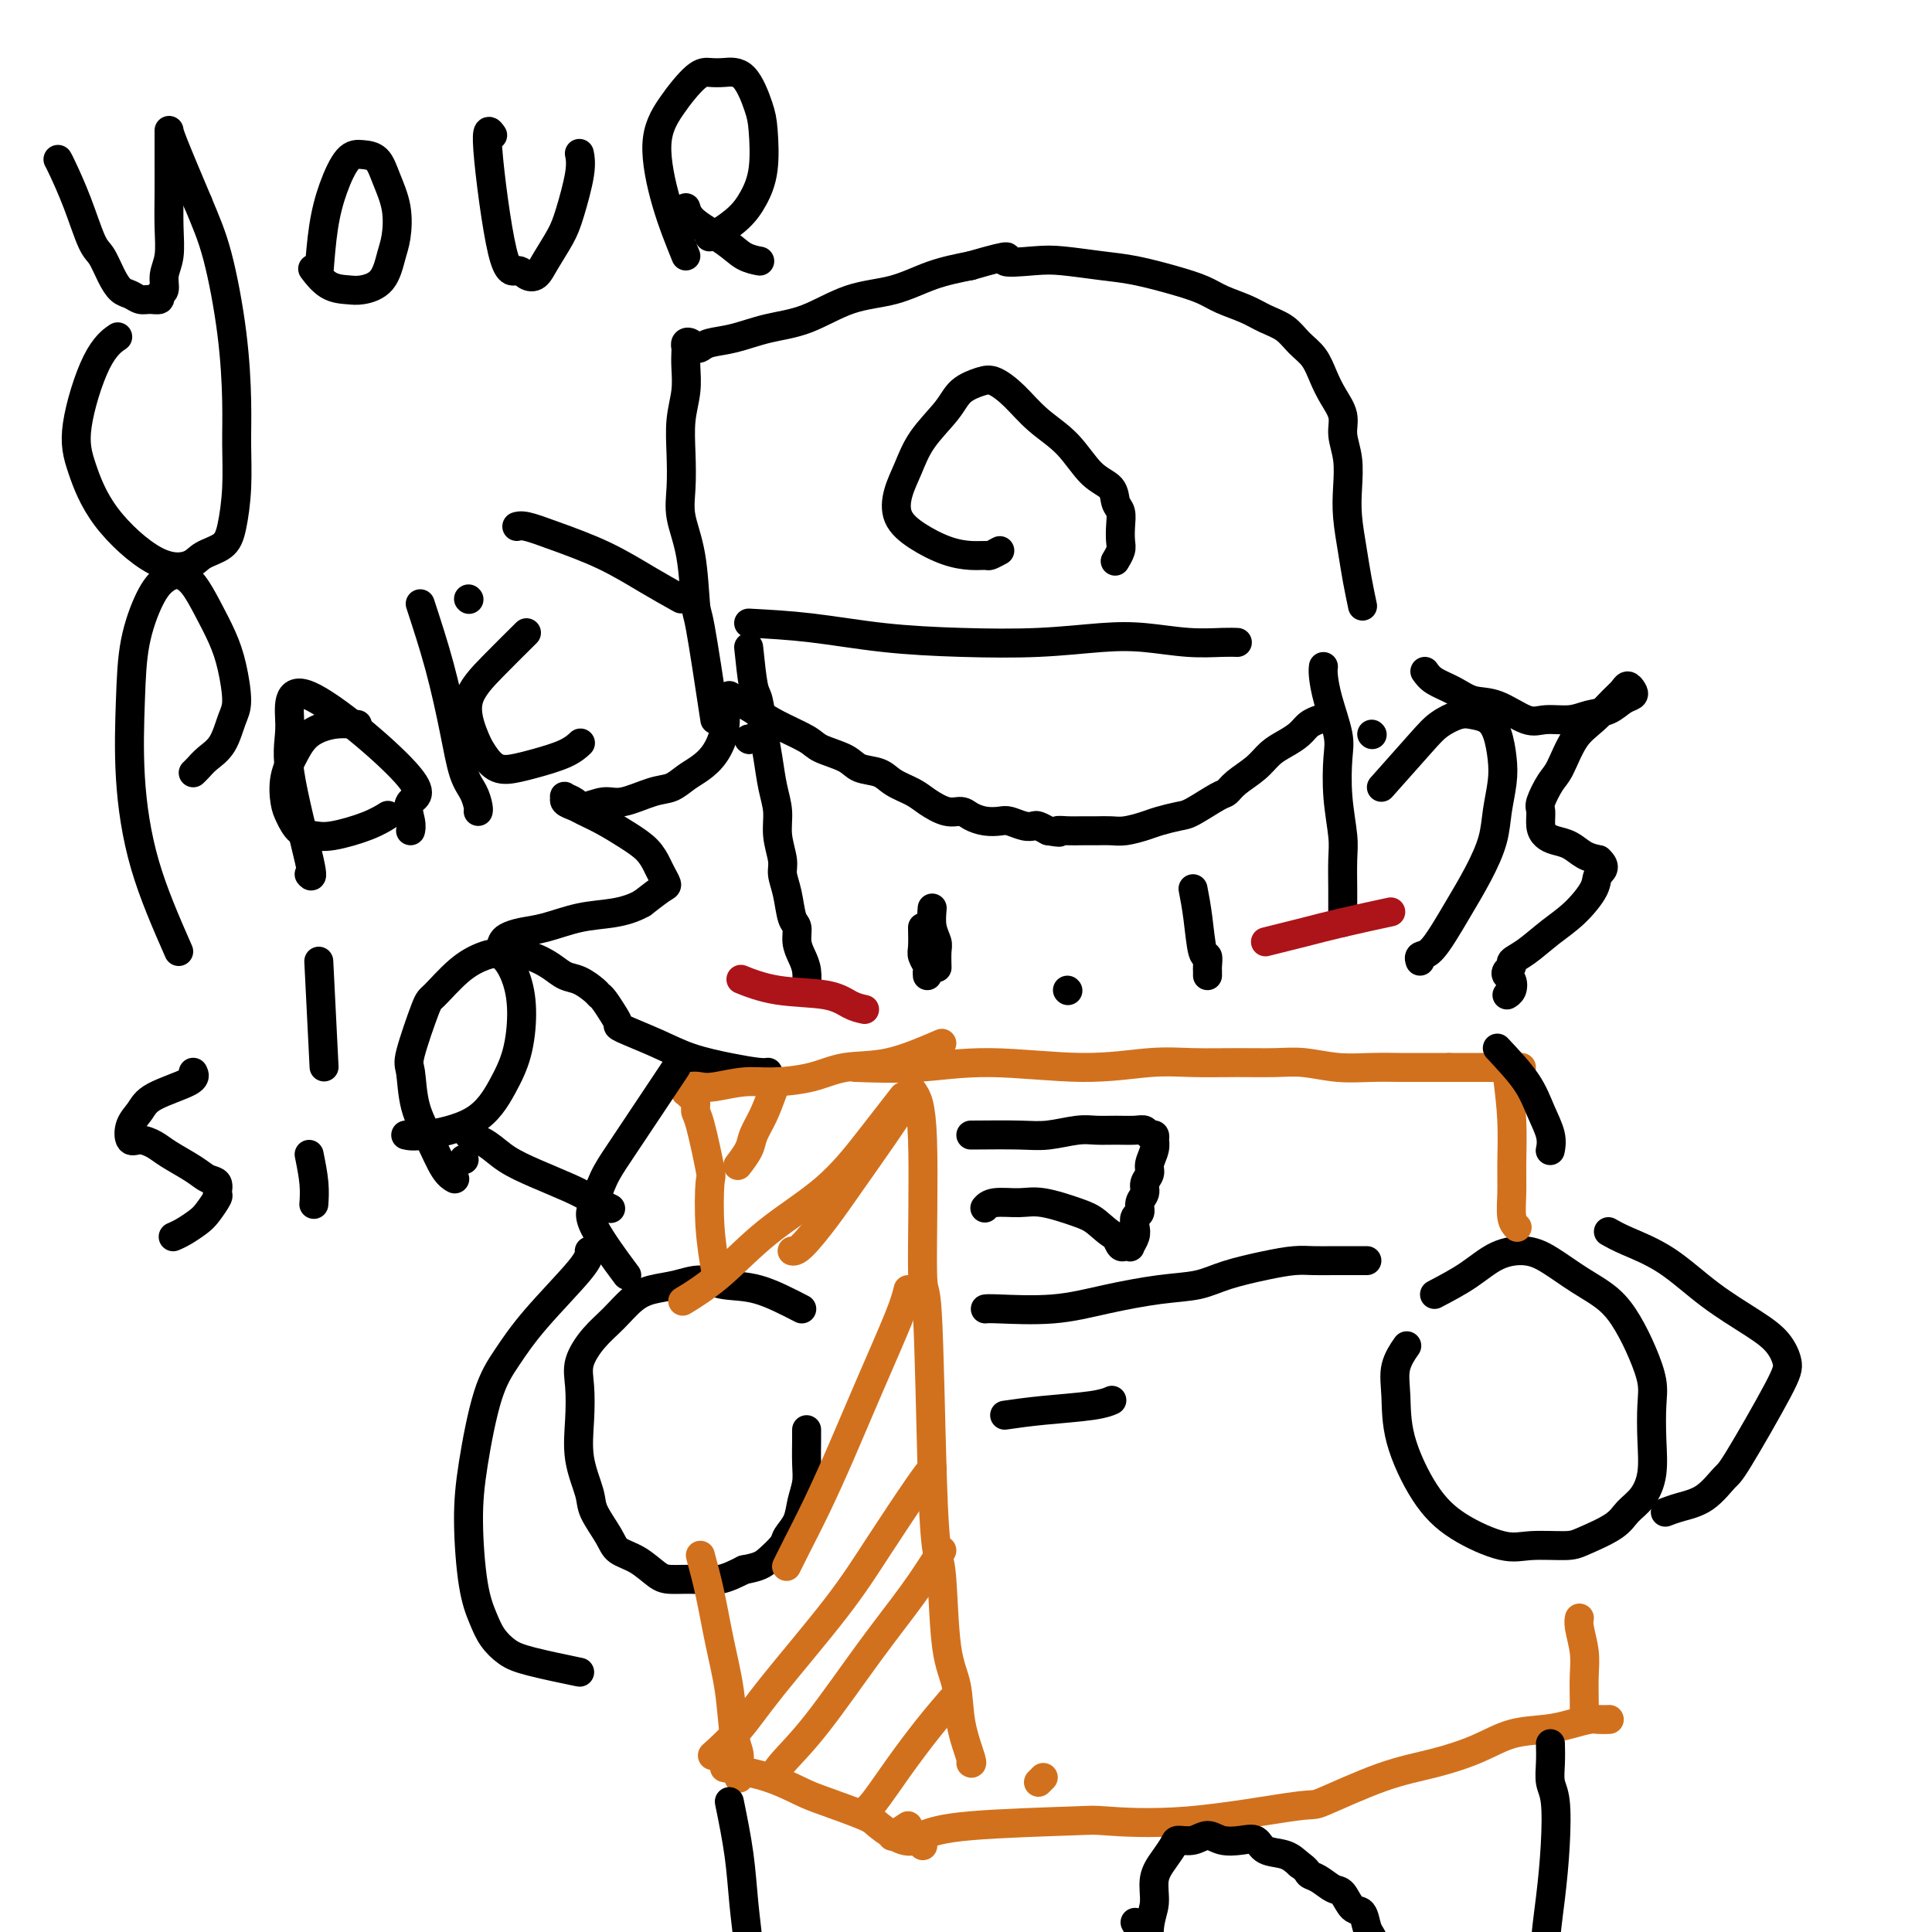 <svg viewBox='0 0 400 400' version='1.1' xmlns='http://www.w3.org/2000/svg' xmlns:xlink='http://www.w3.org/1999/xlink'><g fill='none' stroke='#000000' stroke-width='6' stroke-linecap='round' stroke-linejoin='round'><path d='M155,134c0.333,3.185 0.666,6.371 1,8c0.334,1.629 0.668,1.702 1,3c0.332,1.298 0.662,3.823 1,6c0.338,2.177 0.683,4.008 1,6c0.317,1.992 0.606,4.146 1,6c0.394,1.854 0.893,3.407 1,5c0.107,1.593 -0.179,3.225 0,5c0.179,1.775 0.822,3.692 1,5c0.178,1.308 -0.111,2.005 0,3c0.111,0.995 0.621,2.286 1,4c0.379,1.714 0.627,3.851 1,5c0.373,1.149 0.870,1.310 1,2c0.130,0.690 -0.109,1.909 0,3c0.109,1.091 0.565,2.055 1,3c0.435,0.945 0.848,1.870 1,3c0.152,1.130 0.043,2.466 0,3c-0.043,0.534 -0.022,0.267 0,0'/><path d='M284,152c0.000,0.000 0.100,0.100 0.1,0.1'/><path d='M274,138c-0.053,0.464 -0.106,0.928 0,2c0.106,1.072 0.372,2.751 1,5c0.628,2.249 1.618,5.067 2,7c0.382,1.933 0.155,2.979 0,5c-0.155,2.021 -0.238,5.017 0,8c0.238,2.983 0.796,5.955 1,8c0.204,2.045 0.055,3.164 0,5c-0.055,1.836 -0.015,4.391 0,6c0.015,1.609 0.004,2.274 0,3c-0.004,0.726 -0.001,1.514 0,2c0.001,0.486 0.000,0.669 0,1c-0.000,0.331 -0.000,0.809 0,1c0.000,0.191 0.000,0.096 0,0'/><path d='M286,163c3.031,-3.410 6.061,-6.821 8,-9c1.939,-2.179 2.785,-3.127 4,-4c1.215,-0.873 2.798,-1.673 4,-2c1.202,-0.327 2.022,-0.183 3,0c0.978,0.183 2.115,0.403 3,1c0.885,0.597 1.517,1.571 2,3c0.483,1.429 0.815,3.314 1,5c0.185,1.686 0.223,3.174 0,5c-0.223,1.826 -0.706,3.989 -1,6c-0.294,2.011 -0.400,3.870 -1,6c-0.600,2.130 -1.695,4.531 -3,7c-1.305,2.469 -2.819,5.005 -4,7c-1.181,1.995 -2.029,3.449 -3,5c-0.971,1.551 -2.064,3.199 -3,4c-0.936,0.801 -1.713,0.754 -2,1c-0.287,0.246 -0.082,0.785 0,1c0.082,0.215 0.041,0.108 0,0'/><path d='M155,153c0.000,0.000 0.100,0.100 0.1,0.1'/><path d='M155,153c0.000,0.000 0.100,0.100 0.1,0.1'/><path d='M151,144c1.714,1.006 3.429,2.013 5,3c1.571,0.987 2.999,1.956 5,3c2.001,1.044 4.573,2.163 6,3c1.427,0.837 1.707,1.393 3,2c1.293,0.607 3.599,1.265 5,2c1.401,0.735 1.896,1.547 3,2c1.104,0.453 2.816,0.546 4,1c1.184,0.454 1.840,1.270 3,2c1.160,0.730 2.824,1.375 4,2c1.176,0.625 1.865,1.229 3,2c1.135,0.771 2.717,1.709 4,2c1.283,0.291 2.268,-0.067 3,0c0.732,0.067 1.211,0.558 2,1c0.789,0.442 1.889,0.837 3,1c1.111,0.163 2.233,0.096 3,0c0.767,-0.096 1.178,-0.219 2,0c0.822,0.219 2.055,0.780 3,1c0.945,0.220 1.600,0.098 2,0c0.400,-0.098 0.543,-0.171 1,0c0.457,0.171 1.229,0.585 2,1'/><path d='M217,172c3.619,0.619 2.166,0.166 2,0c-0.166,-0.166 0.954,-0.044 2,0c1.046,0.044 2.016,0.009 3,0c0.984,-0.009 1.980,0.009 3,0c1.020,-0.009 2.062,-0.044 3,0c0.938,0.044 1.771,0.169 3,0c1.229,-0.169 2.854,-0.630 4,-1c1.146,-0.370 1.812,-0.648 3,-1c1.188,-0.352 2.897,-0.779 4,-1c1.103,-0.221 1.601,-0.236 3,-1c1.399,-0.764 3.701,-2.277 5,-3c1.299,-0.723 1.597,-0.655 2,-1c0.403,-0.345 0.913,-1.103 2,-2c1.087,-0.897 2.752,-1.931 4,-3c1.248,-1.069 2.079,-2.171 3,-3c0.921,-0.829 1.932,-1.385 3,-2c1.068,-0.615 2.194,-1.289 3,-2c0.806,-0.711 1.294,-1.461 2,-2c0.706,-0.539 1.630,-0.868 2,-1c0.370,-0.132 0.185,-0.066 0,0'/><path d='M155,129c4.175,0.224 8.351,0.449 13,1c4.649,0.551 9.773,1.429 15,2c5.227,0.571 10.559,0.836 16,1c5.441,0.164 10.990,0.226 16,0c5.010,-0.226 9.479,-0.740 13,-1c3.521,-0.260 6.093,-0.266 9,0c2.907,0.266 6.150,0.803 9,1c2.850,0.197 5.306,0.053 7,0c1.694,-0.053 2.627,-0.015 3,0c0.373,0.015 0.187,0.008 0,0'/><path d='M148,149c-1.169,-7.712 -2.338,-15.425 -3,-19c-0.662,-3.575 -0.818,-3.013 -1,-5c-0.182,-1.987 -0.389,-6.522 -1,-10c-0.611,-3.478 -1.624,-5.899 -2,-8c-0.376,-2.101 -0.115,-3.882 0,-6c0.115,-2.118 0.083,-4.574 0,-7c-0.083,-2.426 -0.218,-4.821 0,-7c0.218,-2.179 0.790,-4.143 1,-6c0.210,-1.857 0.059,-3.609 0,-5c-0.059,-1.391 -0.027,-2.422 0,-3c0.027,-0.578 0.048,-0.704 0,-1c-0.048,-0.296 -0.167,-0.762 0,-1c0.167,-0.238 0.618,-0.248 1,0c0.382,0.248 0.693,0.753 1,1c0.307,0.247 0.609,0.234 1,0c0.391,-0.234 0.870,-0.689 2,-1c1.130,-0.311 2.911,-0.477 5,-1c2.089,-0.523 4.485,-1.404 7,-2c2.515,-0.596 5.149,-0.908 8,-2c2.851,-1.092 5.919,-2.963 9,-4c3.081,-1.037 6.176,-1.241 9,-2c2.824,-0.759 5.378,-2.074 8,-3c2.622,-0.926 5.311,-1.463 8,-2'/><path d='M201,55c10.417,-3.015 6.961,-1.552 7,-1c0.039,0.552 3.573,0.192 6,0c2.427,-0.192 3.748,-0.217 6,0c2.252,0.217 5.433,0.677 8,1c2.567,0.323 4.518,0.509 7,1c2.482,0.491 5.496,1.286 8,2c2.504,0.714 4.498,1.345 6,2c1.502,0.655 2.513,1.333 4,2c1.487,0.667 3.452,1.321 5,2c1.548,0.679 2.680,1.381 4,2c1.320,0.619 2.828,1.155 4,2c1.172,0.845 2.006,2.000 3,3c0.994,1.000 2.146,1.845 3,3c0.854,1.155 1.409,2.621 2,4c0.591,1.379 1.216,2.671 2,4c0.784,1.329 1.726,2.695 2,4c0.274,1.305 -0.120,2.550 0,4c0.120,1.450 0.753,3.106 1,5c0.247,1.894 0.108,4.025 0,6c-0.108,1.975 -0.187,3.794 0,6c0.187,2.206 0.638,4.797 1,7c0.362,2.203 0.636,4.016 1,6c0.364,1.984 0.818,4.138 1,5c0.182,0.862 0.091,0.431 0,0'/><path d='M150,145c0.155,2.049 0.310,4.097 0,6c-0.310,1.903 -1.084,3.660 -2,5c-0.916,1.340 -1.974,2.262 -3,3c-1.026,0.738 -2.020,1.293 -3,2c-0.980,0.707 -1.947,1.567 -3,2c-1.053,0.433 -2.193,0.439 -4,1c-1.807,0.561 -4.282,1.678 -6,2c-1.718,0.322 -2.681,-0.149 -4,0c-1.319,0.149 -2.996,0.919 -4,1c-1.004,0.081 -1.334,-0.525 -2,-1c-0.666,-0.475 -1.666,-0.818 -2,-1c-0.334,-0.182 -0.002,-0.201 0,0c0.002,0.201 -0.328,0.623 0,1c0.328,0.377 1.313,0.708 2,1c0.687,0.292 1.077,0.543 2,1c0.923,0.457 2.380,1.119 4,2c1.620,0.881 3.405,1.980 5,3c1.595,1.020 3.001,1.959 4,3c0.999,1.041 1.591,2.182 2,3c0.409,0.818 0.635,1.312 1,2c0.365,0.688 0.867,1.570 1,2c0.133,0.430 -0.105,0.409 -1,1c-0.895,0.591 -2.448,1.796 -4,3'/><path d='M133,187c-1.803,1.040 -3.810,1.641 -6,2c-2.190,0.359 -4.562,0.477 -7,1c-2.438,0.523 -4.942,1.449 -7,2c-2.058,0.551 -3.671,0.725 -5,1c-1.329,0.275 -2.372,0.650 -3,1c-0.628,0.350 -0.839,0.674 -1,1c-0.161,0.326 -0.273,0.655 0,1c0.273,0.345 0.929,0.707 2,1c1.071,0.293 2.556,0.516 4,1c1.444,0.484 2.845,1.229 4,2c1.155,0.771 2.063,1.567 3,2c0.937,0.433 1.904,0.504 3,1c1.096,0.496 2.322,1.418 3,2c0.678,0.582 0.807,0.823 1,1c0.193,0.177 0.451,0.291 1,1c0.549,0.709 1.389,2.014 2,3c0.611,0.986 0.994,1.654 1,2c0.006,0.346 -0.363,0.370 1,1c1.363,0.630 4.460,1.868 7,3c2.540,1.132 4.523,2.160 7,3c2.477,0.840 5.447,1.493 8,2c2.553,0.507 4.687,0.867 6,1c1.313,0.133 1.804,0.038 2,0c0.196,-0.038 0.098,-0.019 0,0'/><path d='M295,139c0.484,0.678 0.969,1.356 2,2c1.031,0.644 2.609,1.254 4,2c1.391,0.746 2.595,1.626 4,2c1.405,0.374 3.011,0.240 5,1c1.989,0.760 4.360,2.412 6,3c1.640,0.588 2.550,0.112 4,0c1.450,-0.112 3.439,0.139 5,0c1.561,-0.139 2.692,-0.667 4,-1c1.308,-0.333 2.792,-0.472 4,-1c1.208,-0.528 2.139,-1.445 3,-2c0.861,-0.555 1.652,-0.747 2,-1c0.348,-0.253 0.253,-0.567 0,-1c-0.253,-0.433 -0.665,-0.986 -1,-1c-0.335,-0.014 -0.593,0.510 -1,1c-0.407,0.490 -0.962,0.944 -2,2c-1.038,1.056 -2.559,2.713 -4,4c-1.441,1.287 -2.803,2.202 -4,4c-1.197,1.798 -2.230,4.477 -3,6c-0.770,1.523 -1.276,1.889 -2,3c-0.724,1.111 -1.667,2.966 -2,4c-0.333,1.034 -0.056,1.246 0,2c0.056,0.754 -0.109,2.051 0,3c0.109,0.949 0.493,1.550 1,2c0.507,0.450 1.136,0.750 2,1c0.864,0.250 1.963,0.452 3,1c1.037,0.548 2.010,1.442 3,2c0.990,0.558 1.995,0.779 3,1'/><path d='M331,178c1.869,1.648 0.541,2.269 0,3c-0.541,0.731 -0.296,1.572 -1,3c-0.704,1.428 -2.356,3.443 -4,5c-1.644,1.557 -3.281,2.655 -5,4c-1.719,1.345 -3.519,2.938 -5,4c-1.481,1.062 -2.642,1.593 -3,2c-0.358,0.407 0.087,0.690 0,1c-0.087,0.310 -0.707,0.647 -1,1c-0.293,0.353 -0.261,0.722 0,1c0.261,0.278 0.750,0.466 1,1c0.250,0.534 0.260,1.413 0,2c-0.260,0.587 -0.788,0.882 -1,1c-0.212,0.118 -0.106,0.059 0,0'/><path d='M247,184c0.340,1.759 0.679,3.518 1,6c0.321,2.482 0.622,5.688 1,7c0.378,1.312 0.833,0.730 1,1c0.167,0.270 0.045,1.392 0,2c-0.045,0.608 -0.012,0.702 0,1c0.012,0.298 0.003,0.799 0,1c-0.003,0.201 -0.002,0.100 0,0'/><path d='M193,188c-0.113,1.388 -0.226,2.775 0,4c0.226,1.225 0.793,2.287 1,3c0.207,0.713 0.056,1.077 0,2c-0.056,0.923 -0.016,2.407 0,3c0.016,0.593 0.008,0.297 0,0'/><path d='M191,192c0.030,1.519 0.061,3.038 0,4c-0.061,0.962 -0.212,1.368 0,2c0.212,0.632 0.789,1.489 1,2c0.211,0.511 0.057,0.676 0,1c-0.057,0.324 -0.016,0.807 0,1c0.016,0.193 0.008,0.097 0,0'/><path d='M297,268c2.431,-1.277 4.861,-2.554 7,-4c2.139,-1.446 3.986,-3.059 6,-4c2.014,-0.941 4.195,-1.208 6,-1c1.805,0.208 3.235,0.893 5,2c1.765,1.107 3.864,2.638 6,4c2.136,1.362 4.310,2.557 6,4c1.690,1.443 2.897,3.136 4,5c1.103,1.864 2.101,3.901 3,6c0.899,2.099 1.700,4.260 2,6c0.300,1.740 0.099,3.060 0,5c-0.099,1.940 -0.095,4.500 0,7c0.095,2.500 0.282,4.939 0,7c-0.282,2.061 -1.034,3.743 -2,5c-0.966,1.257 -2.148,2.087 -3,3c-0.852,0.913 -1.374,1.908 -3,3c-1.626,1.092 -4.355,2.282 -6,3c-1.645,0.718 -2.206,0.963 -4,1c-1.794,0.037 -4.821,-0.136 -7,0c-2.179,0.136 -3.512,0.579 -6,0c-2.488,-0.579 -6.133,-2.180 -9,-4c-2.867,-1.820 -4.957,-3.858 -7,-7c-2.043,-3.142 -4.039,-7.389 -5,-11c-0.961,-3.611 -0.886,-6.586 -1,-9c-0.114,-2.414 -0.415,-4.265 0,-6c0.415,-1.735 1.547,-3.353 2,-4c0.453,-0.647 0.226,-0.324 0,0'/><path d='M166,271c-3.131,-1.614 -6.262,-3.229 -9,-4c-2.738,-0.771 -5.081,-0.700 -7,-1c-1.919,-0.300 -3.412,-0.972 -5,-1c-1.588,-0.028 -3.271,0.588 -5,1c-1.729,0.412 -3.504,0.619 -5,1c-1.496,0.381 -2.713,0.935 -4,2c-1.287,1.065 -2.646,2.641 -4,4c-1.354,1.359 -2.705,2.500 -4,4c-1.295,1.500 -2.536,3.360 -3,5c-0.464,1.640 -0.151,3.059 0,5c0.151,1.941 0.142,4.403 0,7c-0.142,2.597 -0.416,5.329 0,8c0.416,2.671 1.520,5.281 2,7c0.480,1.719 0.334,2.548 1,4c0.666,1.452 2.144,3.528 3,5c0.856,1.472 1.092,2.342 2,3c0.908,0.658 2.489,1.106 4,2c1.511,0.894 2.952,2.234 4,3c1.048,0.766 1.704,0.958 3,1c1.296,0.042 3.234,-0.066 5,0c1.766,0.066 3.362,0.304 5,0c1.638,-0.304 3.319,-1.152 5,-2'/><path d='M154,325c3.279,-0.603 3.978,-1.112 5,-2c1.022,-0.888 2.369,-2.155 3,-3c0.631,-0.845 0.547,-1.266 1,-2c0.453,-0.734 1.442,-1.779 2,-3c0.558,-1.221 0.685,-2.618 1,-4c0.315,-1.382 0.816,-2.749 1,-4c0.184,-1.251 0.049,-2.387 0,-4c-0.049,-1.613 -0.013,-3.704 0,-5c0.013,-1.296 0.004,-1.799 0,-2c-0.004,-0.201 -0.002,-0.101 0,0'/></g>
<g fill='none' stroke='#D2711D' stroke-width='6' stroke-linecap='round' stroke-linejoin='round'><path d='M177,221c4.274,0.152 8.548,0.303 13,0c4.452,-0.303 9.083,-1.062 15,-1c5.917,0.062 13.120,0.945 19,1c5.880,0.055 10.436,-0.718 14,-1c3.564,-0.282 6.135,-0.072 9,0c2.865,0.072 6.025,0.005 9,0c2.975,-0.005 5.766,0.051 8,0c2.234,-0.051 3.912,-0.210 6,0c2.088,0.210 4.587,0.788 7,1c2.413,0.212 4.740,0.057 7,0c2.260,-0.057 4.455,-0.015 6,0c1.545,0.015 2.442,0.004 4,0c1.558,-0.004 3.779,-0.002 6,0'/><path d='M300,221c19.716,0.000 7.506,0.000 4,0c-3.506,0.000 1.690,0.000 4,0c2.310,0.000 1.733,0.000 2,0c0.267,0.000 1.378,0.000 2,0c0.622,0.000 0.754,-0.000 1,0c0.246,0.000 0.605,0.000 1,0c0.395,0.000 0.827,0.000 1,0c0.173,0.000 0.086,0.000 0,0'/><path d='M312,222c0.425,3.353 0.850,6.706 1,10c0.150,3.294 0.026,6.529 0,9c-0.026,2.471 0.044,4.178 0,6c-0.044,1.822 -0.204,3.760 0,5c0.204,1.240 0.773,1.783 1,2c0.227,0.217 0.114,0.109 0,0'/><path d='M195,216c-3.787,1.629 -7.574,3.259 -11,4c-3.426,0.741 -6.489,0.595 -9,1c-2.511,0.405 -4.468,1.363 -7,2c-2.532,0.637 -5.638,0.954 -8,1c-2.362,0.046 -3.981,-0.180 -6,0c-2.019,0.180 -4.436,0.765 -6,1c-1.564,0.235 -2.273,0.119 -3,0c-0.727,-0.119 -1.473,-0.240 -2,0c-0.527,0.240 -0.835,0.842 -1,1c-0.165,0.158 -0.186,-0.127 0,0c0.186,0.127 0.579,0.666 1,1c0.421,0.334 0.869,0.465 1,1c0.131,0.535 -0.057,1.476 0,2c0.057,0.524 0.359,0.632 1,3c0.641,2.368 1.622,6.996 2,9c0.378,2.004 0.153,1.382 0,3c-0.153,1.618 -0.233,5.474 0,9c0.233,3.526 0.781,6.722 1,8c0.219,1.278 0.110,0.639 0,0'/><path d='M145,322c0.674,2.486 1.347,4.973 2,8c0.653,3.027 1.285,6.596 2,10c0.715,3.404 1.512,6.643 2,10c0.488,3.357 0.667,6.833 1,9c0.333,2.167 0.821,3.024 1,4c0.179,0.976 0.048,2.070 0,3c-0.048,0.930 -0.014,1.694 0,2c0.014,0.306 0.007,0.153 0,0'/><path d='M150,366c3.102,0.544 6.204,1.089 9,2c2.796,0.911 5.287,2.189 7,3c1.713,0.811 2.648,1.155 5,2c2.352,0.845 6.123,2.192 8,3c1.877,0.808 1.862,1.078 3,2c1.138,0.922 3.429,2.494 5,3c1.571,0.506 2.423,-0.056 3,0c0.577,0.056 0.879,0.730 1,1c0.121,0.270 0.060,0.135 0,0'/><path d='M191,380c1.968,-0.739 3.937,-1.477 10,-2c6.063,-0.523 16.221,-0.829 21,-1c4.779,-0.171 4.178,-0.206 7,0c2.822,0.206 9.066,0.652 17,0c7.934,-0.652 17.558,-2.404 22,-3c4.442,-0.596 3.700,-0.037 6,-1c2.300,-0.963 7.640,-3.448 12,-5c4.360,-1.552 7.740,-2.170 11,-3c3.260,-0.830 6.400,-1.872 9,-3c2.600,-1.128 4.660,-2.341 7,-3c2.340,-0.659 4.960,-0.765 7,-1c2.040,-0.235 3.500,-0.599 5,-1c1.500,-0.401 3.041,-0.839 4,-1c0.959,-0.161 1.335,-0.043 2,0c0.665,0.043 1.619,0.012 2,0c0.381,-0.012 0.191,-0.006 0,0'/><path d='M189,226c0.869,1.207 1.738,2.414 2,10c0.262,7.586 -0.084,21.552 0,27c0.084,5.448 0.599,2.378 1,9c0.401,6.622 0.689,22.936 1,33c0.311,10.064 0.645,13.879 1,16c0.355,2.121 0.729,2.548 1,6c0.271,3.452 0.437,9.930 1,14c0.563,4.070 1.524,5.731 2,8c0.476,2.269 0.468,5.144 1,8c0.532,2.856 1.605,5.692 2,7c0.395,1.308 0.113,1.088 0,1c-0.113,-0.088 -0.056,-0.044 0,0'/><path d='M328,355c0.008,-0.817 0.016,-1.634 0,-3c-0.016,-1.366 -0.057,-3.280 0,-5c0.057,-1.720 0.211,-3.244 0,-5c-0.211,-1.756 -0.788,-3.742 -1,-5c-0.212,-1.258 -0.061,-1.788 0,-2c0.061,-0.212 0.030,-0.106 0,0'/></g>
<g fill='none' stroke='#000000' stroke-width='6' stroke-linecap='round' stroke-linejoin='round'><path d='M140,221c-0.266,0.399 -0.532,0.799 -2,3c-1.468,2.201 -4.136,6.204 -6,9c-1.864,2.796 -2.922,4.387 -4,6c-1.078,1.613 -2.176,3.250 -3,5c-0.824,1.750 -1.376,3.613 -2,5c-0.624,1.387 -1.322,2.296 0,5c1.322,2.704 4.663,7.201 6,9c1.337,1.799 0.668,0.899 0,0'/><path d='M310,217c2.257,2.407 4.514,4.813 6,7c1.486,2.187 2.203,4.153 3,6c0.797,1.847 1.676,3.574 2,5c0.324,1.426 0.093,2.550 0,3c-0.093,0.450 -0.046,0.225 0,0'/><path d='M122,259c0.019,0.761 0.037,1.522 -2,4c-2.037,2.478 -6.130,6.672 -9,10c-2.870,3.328 -4.518,5.789 -6,8c-1.482,2.211 -2.797,4.174 -4,8c-1.203,3.826 -2.293,9.517 -3,14c-0.707,4.483 -1.032,7.757 -1,12c0.032,4.243 0.421,9.454 1,13c0.579,3.546 1.348,5.427 2,7c0.652,1.573 1.189,2.839 2,4c0.811,1.161 1.898,2.219 3,3c1.102,0.781 2.220,1.287 5,2c2.780,0.713 7.223,1.632 9,2c1.777,0.368 0.889,0.184 0,0'/><path d='M333,255c0.994,0.563 1.989,1.125 4,2c2.011,0.875 5.040,2.061 8,4c2.960,1.939 5.851,4.630 9,7c3.149,2.370 6.557,4.418 9,6c2.443,1.582 3.922,2.697 5,4c1.078,1.303 1.756,2.793 2,4c0.244,1.207 0.053,2.130 -2,6c-2.053,3.870 -5.969,10.687 -8,14c-2.031,3.313 -2.177,3.123 -3,4c-0.823,0.877 -2.324,2.823 -4,4c-1.676,1.177 -3.528,1.586 -5,2c-1.472,0.414 -2.563,0.833 -3,1c-0.437,0.167 -0.218,0.084 0,0'/><path d='M151,373c0.758,3.736 1.516,7.472 2,11c0.484,3.528 0.694,6.848 1,10c0.306,3.152 0.709,6.135 1,9c0.291,2.865 0.470,5.613 1,8c0.530,2.387 1.412,4.412 2,7c0.588,2.588 0.882,5.739 1,7c0.118,1.261 0.059,0.630 0,0'/><path d='M235,398c0.301,0.469 0.603,0.938 1,3c0.397,2.062 0.891,5.716 1,8c0.109,2.284 -0.167,3.199 0,4c0.167,0.801 0.777,1.489 1,2c0.223,0.511 0.060,0.847 0,1c-0.060,0.153 -0.017,0.124 0,0c0.017,-0.124 0.009,-0.342 0,-1c-0.009,-0.658 -0.018,-1.757 0,-3c0.018,-1.243 0.063,-2.629 0,-5c-0.063,-2.371 -0.234,-5.728 0,-8c0.234,-2.272 0.873,-3.460 1,-5c0.127,-1.540 -0.258,-3.430 0,-5c0.258,-1.570 1.161,-2.818 2,-4c0.839,-1.182 1.616,-2.299 2,-3c0.384,-0.701 0.374,-0.986 1,-1c0.626,-0.014 1.887,0.243 3,0c1.113,-0.243 2.078,-0.986 3,-1c0.922,-0.014 1.801,0.702 3,1c1.199,0.298 2.719,0.176 4,0c1.281,-0.176 2.323,-0.408 3,0c0.677,0.408 0.990,1.456 2,2c1.010,0.544 2.717,0.584 4,1c1.283,0.416 2.141,1.208 3,2'/><path d='M269,386c1.766,1.197 1.680,1.691 2,2c0.320,0.309 1.045,0.434 2,1c0.955,0.566 2.140,1.573 3,2c0.860,0.427 1.396,0.274 2,1c0.604,0.726 1.275,2.330 2,3c0.725,0.670 1.503,0.405 2,1c0.497,0.595 0.711,2.051 1,3c0.289,0.949 0.652,1.392 1,2c0.348,0.608 0.682,1.382 1,2c0.318,0.618 0.621,1.080 1,2c0.379,0.920 0.833,2.298 1,3c0.167,0.702 0.045,0.727 0,1c-0.045,0.273 -0.013,0.792 0,1c0.013,0.208 0.006,0.104 0,0'/><path d='M321,361c0.029,1.304 0.058,2.609 0,4c-0.058,1.391 -0.202,2.869 0,4c0.202,1.131 0.751,1.914 1,4c0.249,2.086 0.196,5.473 0,9c-0.196,3.527 -0.537,7.193 -1,11c-0.463,3.807 -1.048,7.756 -1,10c0.048,2.244 0.728,2.784 1,3c0.272,0.216 0.136,0.108 0,0'/><path d='M221,205c0.000,0.000 0.100,0.100 0.1,0.1'/><path d='M141,124c-2.198,-1.229 -4.397,-2.459 -7,-4c-2.603,-1.541 -5.612,-3.394 -9,-5c-3.388,-1.606 -7.156,-2.967 -10,-4c-2.844,-1.033 -4.766,-1.740 -6,-2c-1.234,-0.260 -1.781,-0.074 -2,0c-0.219,0.074 -0.109,0.037 0,0'/><path d='M12,33c0.161,0.278 0.322,0.556 1,2c0.678,1.444 1.872,4.054 3,7c1.128,2.946 2.189,6.228 3,8c0.811,1.772 1.372,2.034 2,3c0.628,0.966 1.322,2.637 2,4c0.678,1.363 1.338,2.419 2,3c0.662,0.581 1.325,0.688 2,1c0.675,0.312 1.362,0.828 2,1c0.638,0.172 1.228,-0.001 2,0c0.772,0.001 1.727,0.176 2,0c0.273,-0.176 -0.137,-0.701 0,-1c0.137,-0.299 0.821,-0.371 1,-1c0.179,-0.629 -0.148,-1.816 0,-3c0.148,-1.184 0.772,-2.365 1,-4c0.228,-1.635 0.061,-3.723 0,-6c-0.061,-2.277 -0.016,-4.743 0,-7c0.016,-2.257 0.004,-4.304 0,-6c-0.004,-1.696 -0.001,-3.041 0,-4c0.001,-0.959 0.000,-1.533 0,-2c-0.000,-0.467 -0.000,-0.826 0,-1c0.000,-0.174 0.000,-0.162 0,0c-0.000,0.162 -0.000,0.475 1,3c1.000,2.525 3.000,7.263 5,12'/><path d='M41,42c1.669,4.038 2.840,6.632 4,11c1.160,4.368 2.308,10.510 3,16c0.692,5.490 0.928,10.328 1,14c0.072,3.672 -0.018,6.177 0,9c0.018,2.823 0.146,5.965 0,9c-0.146,3.035 -0.564,5.965 -1,8c-0.436,2.035 -0.889,3.175 -2,4c-1.111,0.825 -2.882,1.335 -4,2c-1.118,0.665 -1.585,1.484 -3,2c-1.415,0.516 -3.780,0.729 -7,-1c-3.220,-1.729 -7.297,-5.399 -10,-9c-2.703,-3.601 -4.034,-7.133 -5,-10c-0.966,-2.867 -1.568,-5.067 -1,-9c0.568,-3.933 2.307,-9.597 4,-13c1.693,-3.403 3.341,-4.544 4,-5c0.659,-0.456 0.330,-0.228 0,0'/><path d='M66,57c0.268,-3.494 0.537,-6.988 1,-10c0.463,-3.012 1.121,-5.543 2,-8c0.879,-2.457 1.980,-4.841 3,-6c1.020,-1.159 1.959,-1.093 3,-1c1.041,0.093 2.185,0.214 3,1c0.815,0.786 1.300,2.238 2,4c0.700,1.762 1.614,3.835 2,6c0.386,2.165 0.243,4.423 0,6c-0.243,1.577 -0.585,2.474 -1,4c-0.415,1.526 -0.903,3.680 -2,5c-1.097,1.320 -2.802,1.807 -4,2c-1.198,0.193 -1.888,0.093 -3,0c-1.112,-0.093 -2.646,-0.179 -4,-1c-1.354,-0.821 -2.530,-2.377 -3,-3c-0.470,-0.623 -0.235,-0.311 0,0'/><path d='M102,28c-0.684,-0.996 -1.368,-1.992 -1,3c0.368,4.992 1.788,15.971 3,21c1.212,5.029 2.215,4.106 3,4c0.785,-0.106 1.350,0.605 2,1c0.650,0.395 1.383,0.476 2,0c0.617,-0.476 1.118,-1.508 2,-3c0.882,-1.492 2.145,-3.444 3,-5c0.855,-1.556 1.301,-2.716 2,-5c0.699,-2.284 1.650,-5.692 2,-8c0.350,-2.308 0.100,-3.517 0,-4c-0.100,-0.483 -0.050,-0.242 0,0'/><path d='M142,53c-1.408,-3.486 -2.817,-6.973 -4,-11c-1.183,-4.027 -2.141,-8.595 -2,-12c0.141,-3.405 1.381,-5.646 3,-8c1.619,-2.354 3.617,-4.822 5,-6c1.383,-1.178 2.150,-1.068 3,-1c0.850,0.068 1.784,0.092 3,0c1.216,-0.092 2.713,-0.300 4,1c1.287,1.300 2.365,4.108 3,6c0.635,1.892 0.826,2.867 1,5c0.174,2.133 0.330,5.423 0,8c-0.330,2.577 -1.146,4.442 -2,6c-0.854,1.558 -1.744,2.809 -3,4c-1.256,1.191 -2.877,2.321 -4,3c-1.123,0.679 -1.750,0.908 -2,1c-0.250,0.092 -0.125,0.046 0,0'/><path d='M142,43c0.263,0.898 0.526,1.796 2,3c1.474,1.204 4.158,2.715 6,4c1.842,1.285 2.842,2.346 4,3c1.158,0.654 2.474,0.901 3,1c0.526,0.099 0.263,0.049 0,0'/><path d='M37,197c-2.622,-5.975 -5.244,-11.949 -7,-18c-1.756,-6.051 -2.648,-12.178 -3,-18c-0.352,-5.822 -0.166,-11.341 0,-16c0.166,-4.659 0.313,-8.460 1,-12c0.687,-3.540 1.916,-6.819 3,-9c1.084,-2.181 2.023,-3.263 3,-4c0.977,-0.737 1.991,-1.127 3,-1c1.009,0.127 2.012,0.772 3,2c0.988,1.228 1.961,3.040 3,5c1.039,1.960 2.144,4.068 3,6c0.856,1.932 1.463,3.686 2,6c0.537,2.314 1.003,5.187 1,7c-0.003,1.813 -0.474,2.567 -1,4c-0.526,1.433 -1.108,3.547 -2,5c-0.892,1.453 -2.095,2.245 -3,3c-0.905,0.755 -1.513,1.472 -2,2c-0.487,0.528 -0.853,0.865 -1,1c-0.147,0.135 -0.073,0.067 0,0'/><path d='M74,150c-1.622,-0.136 -3.244,-0.272 -5,0c-1.756,0.272 -3.645,0.953 -5,2c-1.355,1.047 -2.176,2.459 -3,4c-0.824,1.541 -1.652,3.211 -2,5c-0.348,1.789 -0.218,3.696 0,5c0.218,1.304 0.522,2.004 1,3c0.478,0.996 1.130,2.288 2,3c0.870,0.712 1.957,0.846 3,1c1.043,0.154 2.043,0.330 4,0c1.957,-0.330 4.873,-1.166 7,-2c2.127,-0.834 3.465,-1.667 4,-2c0.535,-0.333 0.268,-0.167 0,0'/><path d='M97,124c0.000,0.000 0.100,0.100 0.1,0.1'/><path d='M64,181c0.463,0.548 0.927,1.096 0,-3c-0.927,-4.096 -3.244,-12.834 -4,-18c-0.756,-5.166 0.050,-6.758 0,-10c-0.050,-3.242 -0.956,-8.133 4,-6c4.956,2.133 15.773,11.290 20,16c4.227,4.710 1.865,4.974 1,6c-0.865,1.026 -0.233,2.815 0,4c0.233,1.185 0.067,1.767 0,2c-0.067,0.233 -0.033,0.116 0,0'/><path d='M87,125c1.397,4.269 2.795,8.538 4,13c1.205,4.462 2.218,9.119 3,13c0.782,3.881 1.334,6.988 2,9c0.666,2.012 1.447,2.931 2,4c0.553,1.069 0.880,2.288 1,3c0.120,0.712 0.034,0.918 0,1c-0.034,0.082 -0.017,0.041 0,0'/><path d='M109,131c-2.374,2.352 -4.747,4.704 -7,7c-2.253,2.296 -4.385,4.535 -5,7c-0.615,2.465 0.286,5.156 1,7c0.714,1.844 1.240,2.842 2,4c0.760,1.158 1.752,2.474 3,3c1.248,0.526 2.752,0.260 4,0c1.248,-0.260 2.242,-0.513 4,-1c1.758,-0.487 4.281,-1.208 6,-2c1.719,-0.792 2.634,-1.655 3,-2c0.366,-0.345 0.183,-0.173 0,0'/><path d='M40,222c0.295,0.579 0.589,1.158 -1,2c-1.589,0.842 -5.062,1.948 -7,3c-1.938,1.052 -2.342,2.050 -3,3c-0.658,0.950 -1.571,1.853 -2,3c-0.429,1.147 -0.376,2.537 0,3c0.376,0.463 1.073,-0.002 2,0c0.927,0.002 2.084,0.472 3,1c0.916,0.528 1.590,1.115 3,2c1.410,0.885 3.556,2.066 5,3c1.444,0.934 2.184,1.619 3,2c0.816,0.381 1.706,0.458 2,1c0.294,0.542 -0.007,1.549 0,2c0.007,0.451 0.324,0.345 0,1c-0.324,0.655 -1.288,2.071 -2,3c-0.712,0.929 -1.170,1.373 -2,2c-0.830,0.627 -2.031,1.438 -3,2c-0.969,0.562 -1.705,0.875 -2,1c-0.295,0.125 -0.147,0.063 0,0'/><path d='M64,239c0.422,2.089 0.844,4.178 1,6c0.156,1.822 0.044,3.378 0,4c-0.044,0.622 -0.022,0.311 0,0'/><path d='M66,199c0.417,8.333 0.833,16.667 1,20c0.167,3.333 0.083,1.667 0,0'/><path d='M84,235c0.718,0.170 1.436,0.340 4,0c2.564,-0.340 6.973,-1.191 10,-3c3.027,-1.809 4.673,-4.576 6,-7c1.327,-2.424 2.334,-4.504 3,-7c0.666,-2.496 0.991,-5.409 1,-8c0.009,-2.591 -0.299,-4.862 -1,-7c-0.701,-2.138 -1.796,-4.143 -3,-5c-1.204,-0.857 -2.516,-0.566 -4,0c-1.484,0.566 -3.140,1.408 -5,3c-1.860,1.592 -3.922,3.936 -5,5c-1.078,1.064 -1.170,0.848 -2,3c-0.830,2.152 -2.399,6.670 -3,9c-0.601,2.330 -0.234,2.470 0,4c0.234,1.530 0.336,4.449 1,7c0.664,2.551 1.889,4.735 3,7c1.111,2.265 2.107,4.610 3,6c0.893,1.390 1.684,1.826 2,2c0.316,0.174 0.158,0.087 0,0'/><path d='M96,240c0.000,0.000 0.100,0.100 0.1,0.1'/><path d='M97,235c1.369,0.575 2.738,1.151 4,2c1.262,0.849 2.416,1.972 4,3c1.584,1.028 3.599,1.960 6,3c2.401,1.040 5.190,2.186 7,3c1.810,0.814 2.641,1.296 4,2c1.359,0.704 3.245,1.630 4,2c0.755,0.370 0.377,0.185 0,0'/></g>
<g fill='none' stroke='#AD1419' stroke-width='6' stroke-linecap='round' stroke-linejoin='round'><path d='M262,195c2.744,-0.679 5.488,-1.357 8,-2c2.512,-0.643 4.792,-1.250 8,-2c3.208,-0.750 7.345,-1.643 9,-2c1.655,-0.357 0.827,-0.179 0,0'/><path d='M179,209c-0.949,-0.211 -1.898,-0.421 -3,-1c-1.102,-0.579 -2.357,-1.526 -5,-2c-2.643,-0.474 -6.673,-0.474 -10,-1c-3.327,-0.526 -5.951,-1.579 -7,-2c-1.049,-0.421 -0.525,-0.211 0,0'/></g>
<g fill='none' stroke='#D2711D' stroke-width='6' stroke-linecap='round' stroke-linejoin='round'><path d='M160,226c-0.633,1.727 -1.266,3.455 -2,5c-0.734,1.545 -1.568,2.909 -2,4c-0.432,1.091 -0.463,1.909 -1,3c-0.537,1.091 -1.582,2.455 -2,3c-0.418,0.545 -0.209,0.273 0,0'/><path d='M187,227c-2.237,2.882 -4.474,5.764 -7,9c-2.526,3.236 -5.340,6.826 -9,10c-3.660,3.174 -8.167,5.933 -12,9c-3.833,3.067 -6.994,6.441 -10,9c-3.006,2.559 -5.859,4.303 -7,5c-1.141,0.697 -0.571,0.349 0,0'/><path d='M189,226c-1.859,2.837 -3.717,5.674 -6,9c-2.283,3.326 -4.990,7.140 -7,10c-2.010,2.860 -3.322,4.767 -5,7c-1.678,2.233 -3.721,4.794 -5,6c-1.279,1.206 -1.794,1.059 -2,1c-0.206,-0.059 -0.103,-0.029 0,0'/><path d='M188,267c-0.315,1.301 -0.630,2.602 -2,6c-1.370,3.398 -3.797,8.894 -6,14c-2.203,5.106 -4.184,9.824 -6,14c-1.816,4.176 -3.466,7.810 -5,11c-1.534,3.190 -2.951,5.936 -4,8c-1.049,2.064 -1.728,3.447 -2,4c-0.272,0.553 -0.136,0.277 0,0'/><path d='M193,304c-0.542,0.613 -1.083,1.225 -3,4c-1.917,2.775 -5.208,7.711 -8,12c-2.792,4.289 -5.085,7.931 -9,13c-3.915,5.069 -9.451,11.565 -13,16c-3.549,4.435 -5.109,6.809 -7,9c-1.891,2.191 -4.112,4.197 -5,5c-0.888,0.803 -0.444,0.401 0,0'/><path d='M195,321c-1.798,2.841 -3.596,5.683 -6,9c-2.404,3.317 -5.415,7.110 -9,12c-3.585,4.890 -7.744,10.878 -11,15c-3.256,4.122 -5.607,6.379 -7,8c-1.393,1.621 -1.826,2.606 -2,3c-0.174,0.394 -0.087,0.197 0,0'/><path d='M197,352c-1.569,1.826 -3.139,3.652 -5,6c-1.861,2.348 -4.014,5.217 -6,8c-1.986,2.783 -3.804,5.480 -5,7c-1.196,1.520 -1.770,1.863 -2,2c-0.230,0.137 -0.115,0.069 0,0'/><path d='M188,378c-1.250,0.833 -2.500,1.667 -3,2c-0.500,0.333 -0.250,0.167 0,0'/><path d='M216,368c-0.417,0.417 -0.833,0.833 -1,1c-0.167,0.167 -0.083,0.083 0,0'/></g>
<g fill='none' stroke='#000000' stroke-width='6' stroke-linecap='round' stroke-linejoin='round'><path d='M201,235c3.703,-0.030 7.406,-0.061 10,0c2.594,0.061 4.078,0.213 6,0c1.922,-0.213 4.284,-0.790 6,-1c1.716,-0.210 2.788,-0.052 4,0c1.212,0.052 2.563,-0.001 4,0c1.437,0.001 2.959,0.057 4,0c1.041,-0.057 1.599,-0.227 2,0c0.401,0.227 0.644,0.850 1,1c0.356,0.150 0.823,-0.174 1,0c0.177,0.174 0.063,0.848 0,1c-0.063,0.152 -0.073,-0.216 0,0c0.073,0.216 0.231,1.017 0,2c-0.231,0.983 -0.851,2.150 -1,3c-0.149,0.850 0.171,1.383 0,2c-0.171,0.617 -0.834,1.316 -1,2c-0.166,0.684 0.166,1.352 0,2c-0.166,0.648 -0.828,1.275 -1,2c-0.172,0.725 0.146,1.547 0,2c-0.146,0.453 -0.756,0.538 -1,1c-0.244,0.462 -0.121,1.300 0,2c0.121,0.700 0.240,1.261 0,2c-0.240,0.739 -0.838,1.657 -1,2c-0.162,0.343 0.111,0.113 0,0c-0.111,-0.113 -0.607,-0.107 -1,0c-0.393,0.107 -0.684,0.316 -1,0c-0.316,-0.316 -0.658,-1.158 -1,-2'/><path d='M231,256c-1.379,-0.591 -2.828,-2.068 -4,-3c-1.172,-0.932 -2.069,-1.318 -4,-2c-1.931,-0.682 -4.896,-1.661 -7,-2c-2.104,-0.339 -3.348,-0.039 -5,0c-1.652,0.039 -3.714,-0.182 -5,0c-1.286,0.182 -1.796,0.766 -2,1c-0.204,0.234 -0.102,0.117 0,0'/><path d='M204,271c0.282,-0.046 0.563,-0.091 3,0c2.437,0.091 7.029,0.320 11,0c3.971,-0.320 7.320,-1.188 11,-2c3.680,-0.812 7.692,-1.566 11,-2c3.308,-0.434 5.914,-0.547 8,-1c2.086,-0.453 3.654,-1.246 6,-2c2.346,-0.754 5.472,-1.470 8,-2c2.528,-0.530 4.460,-0.874 6,-1c1.540,-0.126 2.689,-0.034 4,0c1.311,0.034 2.786,0.009 4,0c1.214,-0.009 2.168,-0.002 3,0c0.832,0.002 1.543,0.001 2,0c0.457,-0.001 0.662,-0.000 1,0c0.338,0.000 0.811,0.000 1,0c0.189,-0.000 0.095,-0.000 0,0'/><path d='M208,293c2.369,-0.339 4.738,-0.679 8,-1c3.262,-0.321 7.417,-0.625 10,-1c2.583,-0.375 3.595,-0.821 4,-1c0.405,-0.179 0.202,-0.089 0,0'/><path d='M207,114c-0.793,0.426 -1.586,0.852 -2,1c-0.414,0.148 -0.447,0.018 -1,0c-0.553,-0.018 -1.624,0.075 -3,0c-1.376,-0.075 -3.057,-0.318 -5,-1c-1.943,-0.682 -4.150,-1.804 -6,-3c-1.850,-1.196 -3.344,-2.465 -4,-4c-0.656,-1.535 -0.473,-3.335 0,-5c0.473,-1.665 1.236,-3.196 2,-5c0.764,-1.804 1.530,-3.883 3,-6c1.470,-2.117 3.645,-4.273 5,-6c1.355,-1.727 1.890,-3.026 3,-4c1.110,-0.974 2.796,-1.624 4,-2c1.204,-0.376 1.928,-0.476 3,0c1.072,0.476 2.494,1.530 4,3c1.506,1.470 3.096,3.356 5,5c1.904,1.644 4.122,3.044 6,5c1.878,1.956 3.418,4.466 5,6c1.582,1.534 3.208,2.091 4,3c0.792,0.909 0.749,2.168 1,3c0.251,0.832 0.796,1.235 1,2c0.204,0.765 0.069,1.890 0,3c-0.069,1.110 -0.070,2.205 0,3c0.070,0.795 0.211,1.291 0,2c-0.211,0.709 -0.775,1.631 -1,2c-0.225,0.369 -0.113,0.184 0,0'/></g>
</svg>
